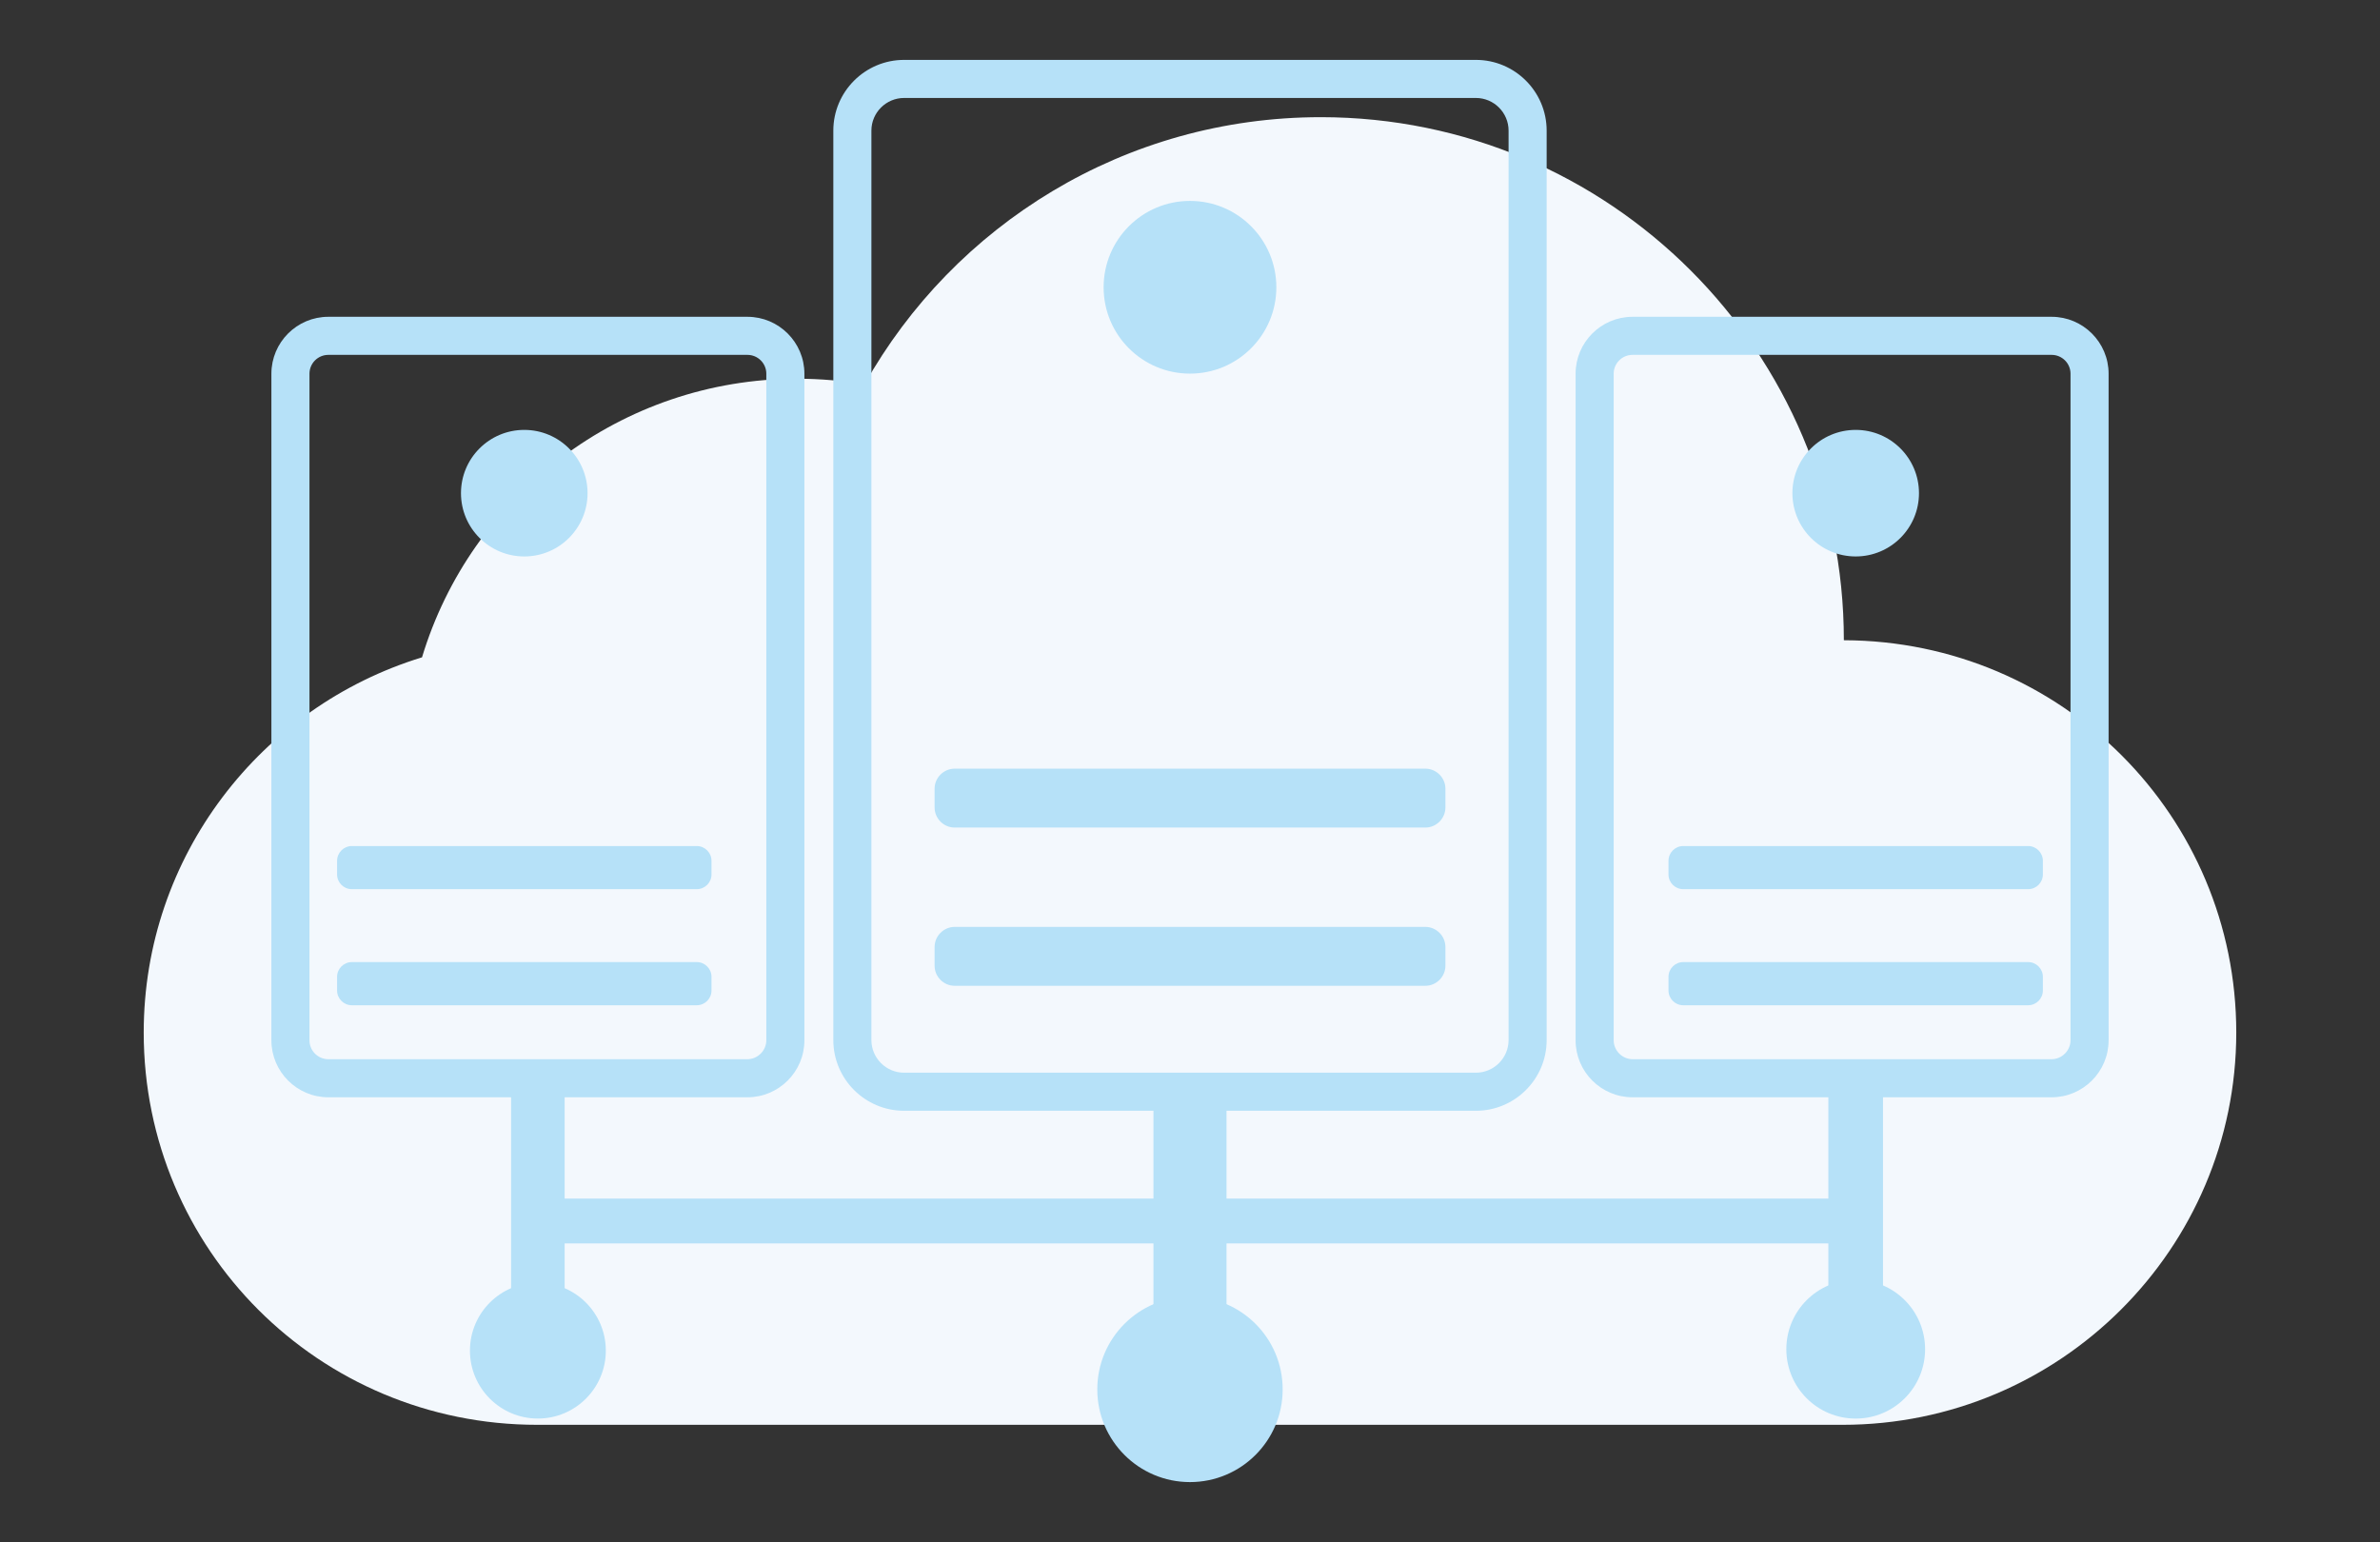 <?xml version="1.0" encoding="utf-8"?>
<!-- Generator: Adobe Illustrator 16.0.0, SVG Export Plug-In . SVG Version: 6.00 Build 0)  -->
<!DOCTYPE svg>
<svg version="1.2" baseProfile="tiny" id="Layer_1" xmlns:x="http://ns.adobe.com/Extensibility/1.0/" xmlns:i="http://ns.adobe.com/AdobeIllustrator/10.0/" xmlns:graph="http://ns.adobe.com/Graphs/1.0/"
	 xmlns="http://www.w3.org/2000/svg" xmlns:xlink="http://www.w3.org/1999/xlink" xmlns:a="http://ns.adobe.com/AdobeSVGViewerExtensions/3.0/"
	 x="0px" y="0px" width="125px" height="81px" viewBox="0 0 125 81" xml:space="preserve">
<rect x="0" y="0" width="125" height="81" fill="#333333" stroke="none"/>
<path fill="#F3F8FD" d="M96.841,33.631c0-15.172-12.302-27.476-27.471-27.476c-10.294,0-19.265,5.663-23.962,14.032
	c-1.141-0.184-2.32-0.293-3.516-0.293c-9.297,0-17.172,6.157-19.727,14.635c-8.461,2.59-14.617,10.438-14.617,19.708
	c0,11.382,9.184,20.607,20.672,20.607h68.555c11.418,0,20.676-9.26,20.676-20.607C117.451,42.889,108.301,33.665,96.841,33.631z"/>
<g>
	<g>
		<rect x="27.68" y="62.961" fill="#B6E1F8" width="69.641" height="2.355"/>
	</g>
	<g>
		<rect x="60.58" y="56.988" fill="#B6E1F8" width="3.838" height="15.996"/>
	</g>
	<g>
		<g>
			<path fill="#B6E1F8" d="M77.516,58.348H47.484c-2.05,0-3.717-1.666-3.717-3.715V6.863c0-2.049,1.667-3.717,3.717-3.717h30.031
				c2.05,0,3.717,1.668,3.717,3.717v47.77C81.232,56.682,79.565,58.348,77.516,58.348z M47.484,5.146
				c-0.946,0-1.717,0.771-1.717,1.717v47.77c0,0.945,0.771,1.715,1.717,1.715h30.031c0.946,0,1.717-0.77,1.717-1.715V6.863
				c0-0.946-0.771-1.717-1.717-1.717H47.484z"/>
		</g>
	</g>
	<g>
		<circle fill="#B6E1F8" cx="62.499" cy="15.09" r="4.536"/>
	</g>
	<g>
		<path fill="#B6E1F8" d="M74.859,43.471H50.143c-0.582,0-1.057-0.477-1.057-1.057v-0.982c0-0.58,0.475-1.055,1.057-1.055h24.717
			c0.578,0,1.055,0.475,1.055,1.055v0.982C75.914,42.994,75.438,43.471,74.859,43.471z"/>
	</g>
	<g>
		<path fill="#B6E1F8" d="M74.859,51.783H50.143c-0.582,0-1.057-0.475-1.057-1.055v-0.98c0-0.58,0.475-1.059,1.057-1.059h24.717
			c0.578,0,1.055,0.479,1.055,1.059v0.98C75.914,51.309,75.438,51.783,74.859,51.783z"/>
	</g>
	<g>
		<path fill="#B6E1F8" d="M67.367,72.984c0,2.689-2.18,4.869-4.869,4.869c-2.686,0-4.867-2.18-4.867-4.869
			c0-2.691,2.182-4.869,4.867-4.869C65.188,68.115,67.367,70.293,67.367,72.984z"/>
	</g>
	<g>
		<rect x="26.844" y="56.448" fill="#B6E1F8" width="2.812" height="13.62"/>
	</g>
	<g>
		<circle fill="#B6E1F8" cx="28.25" cy="70.947" r="3.568"/>
	</g>
	<g>
		<g>
			<path fill="#B6E1F8" d="M39.256,57.639H17.244c-1.648,0-2.99-1.343-2.99-2.992V19.631c0-1.648,1.342-2.99,2.99-2.99h22.012
				c1.649,0,2.992,1.342,2.992,2.99v35.016C42.248,56.296,40.905,57.639,39.256,57.639z M17.244,18.641
				c-0.546,0-0.99,0.444-0.99,0.99v35.016c0,0.547,0.444,0.992,0.99,0.992h22.012c0.538,0,0.992-0.454,0.992-0.992V19.631
				c0-0.546-0.445-0.99-0.992-0.99H17.244z"/>
		</g>
	</g>
	<g>
		<circle fill="#B6E1F8" cx="27.535" cy="25.906" r="3.324"/>
	</g>
	<g>
		<path fill="#B6E1F8" d="M36.596,46.707H18.477c-0.424,0-0.773-0.346-0.773-0.771v-0.719c0-0.426,0.35-0.775,0.773-0.775h18.119
			c0.426,0,0.773,0.35,0.773,0.775v0.719C37.369,46.361,37.021,46.707,36.596,46.707z"/>
	</g>
	<g>
		<path fill="#B6E1F8" d="M36.596,52.805H18.477c-0.424,0-0.773-0.348-0.773-0.775v-0.719c0-0.426,0.35-0.773,0.773-0.773h18.119
			c0.426,0,0.773,0.348,0.773,0.773v0.719C37.369,52.457,37.021,52.805,36.596,52.805z"/>
	</g>
	<g>
		<rect x="96.027" y="56.448" fill="#B6E1F8" width="2.871" height="13.937"/>
	</g>
	<g>
		<circle fill="#B6E1F8" cx="97.464" cy="70.873" r="3.644"/>
	</g>
	<g>
		<g>
			<path fill="#B6E1F8" d="M107.754,57.639H85.742c-1.648,0-2.99-1.343-2.99-2.992V19.631c0-1.648,1.342-2.99,2.99-2.99h22.012
				c1.649,0,2.992,1.342,2.992,2.99v35.016C110.746,56.296,109.403,57.639,107.754,57.639z M85.742,18.641
				c-0.546,0-0.99,0.444-0.99,0.99v35.016c0,0.538,0.453,0.992,0.99,0.992h22.012c0.538,0,0.992-0.454,0.992-0.992V19.631
				c0-0.546-0.445-0.99-0.992-0.99H85.742z"/>
		</g>
	</g>
	<g>
		<circle fill="#B6E1F8" cx="97.463" cy="25.906" r="3.324"/>
	</g>
	<g>
		<path fill="#B6E1F8" d="M106.521,46.707H88.404c-0.426,0-0.773-0.346-0.773-0.771v-0.719c0-0.426,0.348-0.775,0.773-0.775h18.117
			c0.426,0,0.773,0.35,0.773,0.775v0.719C107.295,46.361,106.947,46.707,106.521,46.707z"/>
	</g>
	<g>
		<path fill="#B6E1F8" d="M106.521,52.805H88.404c-0.426,0-0.773-0.348-0.773-0.775v-0.719c0-0.426,0.348-0.773,0.773-0.773h18.117
			c0.426,0,0.773,0.348,0.773,0.773v0.719C107.295,52.457,106.947,52.805,106.521,52.805z"/>
	</g>
</g>
</svg>
